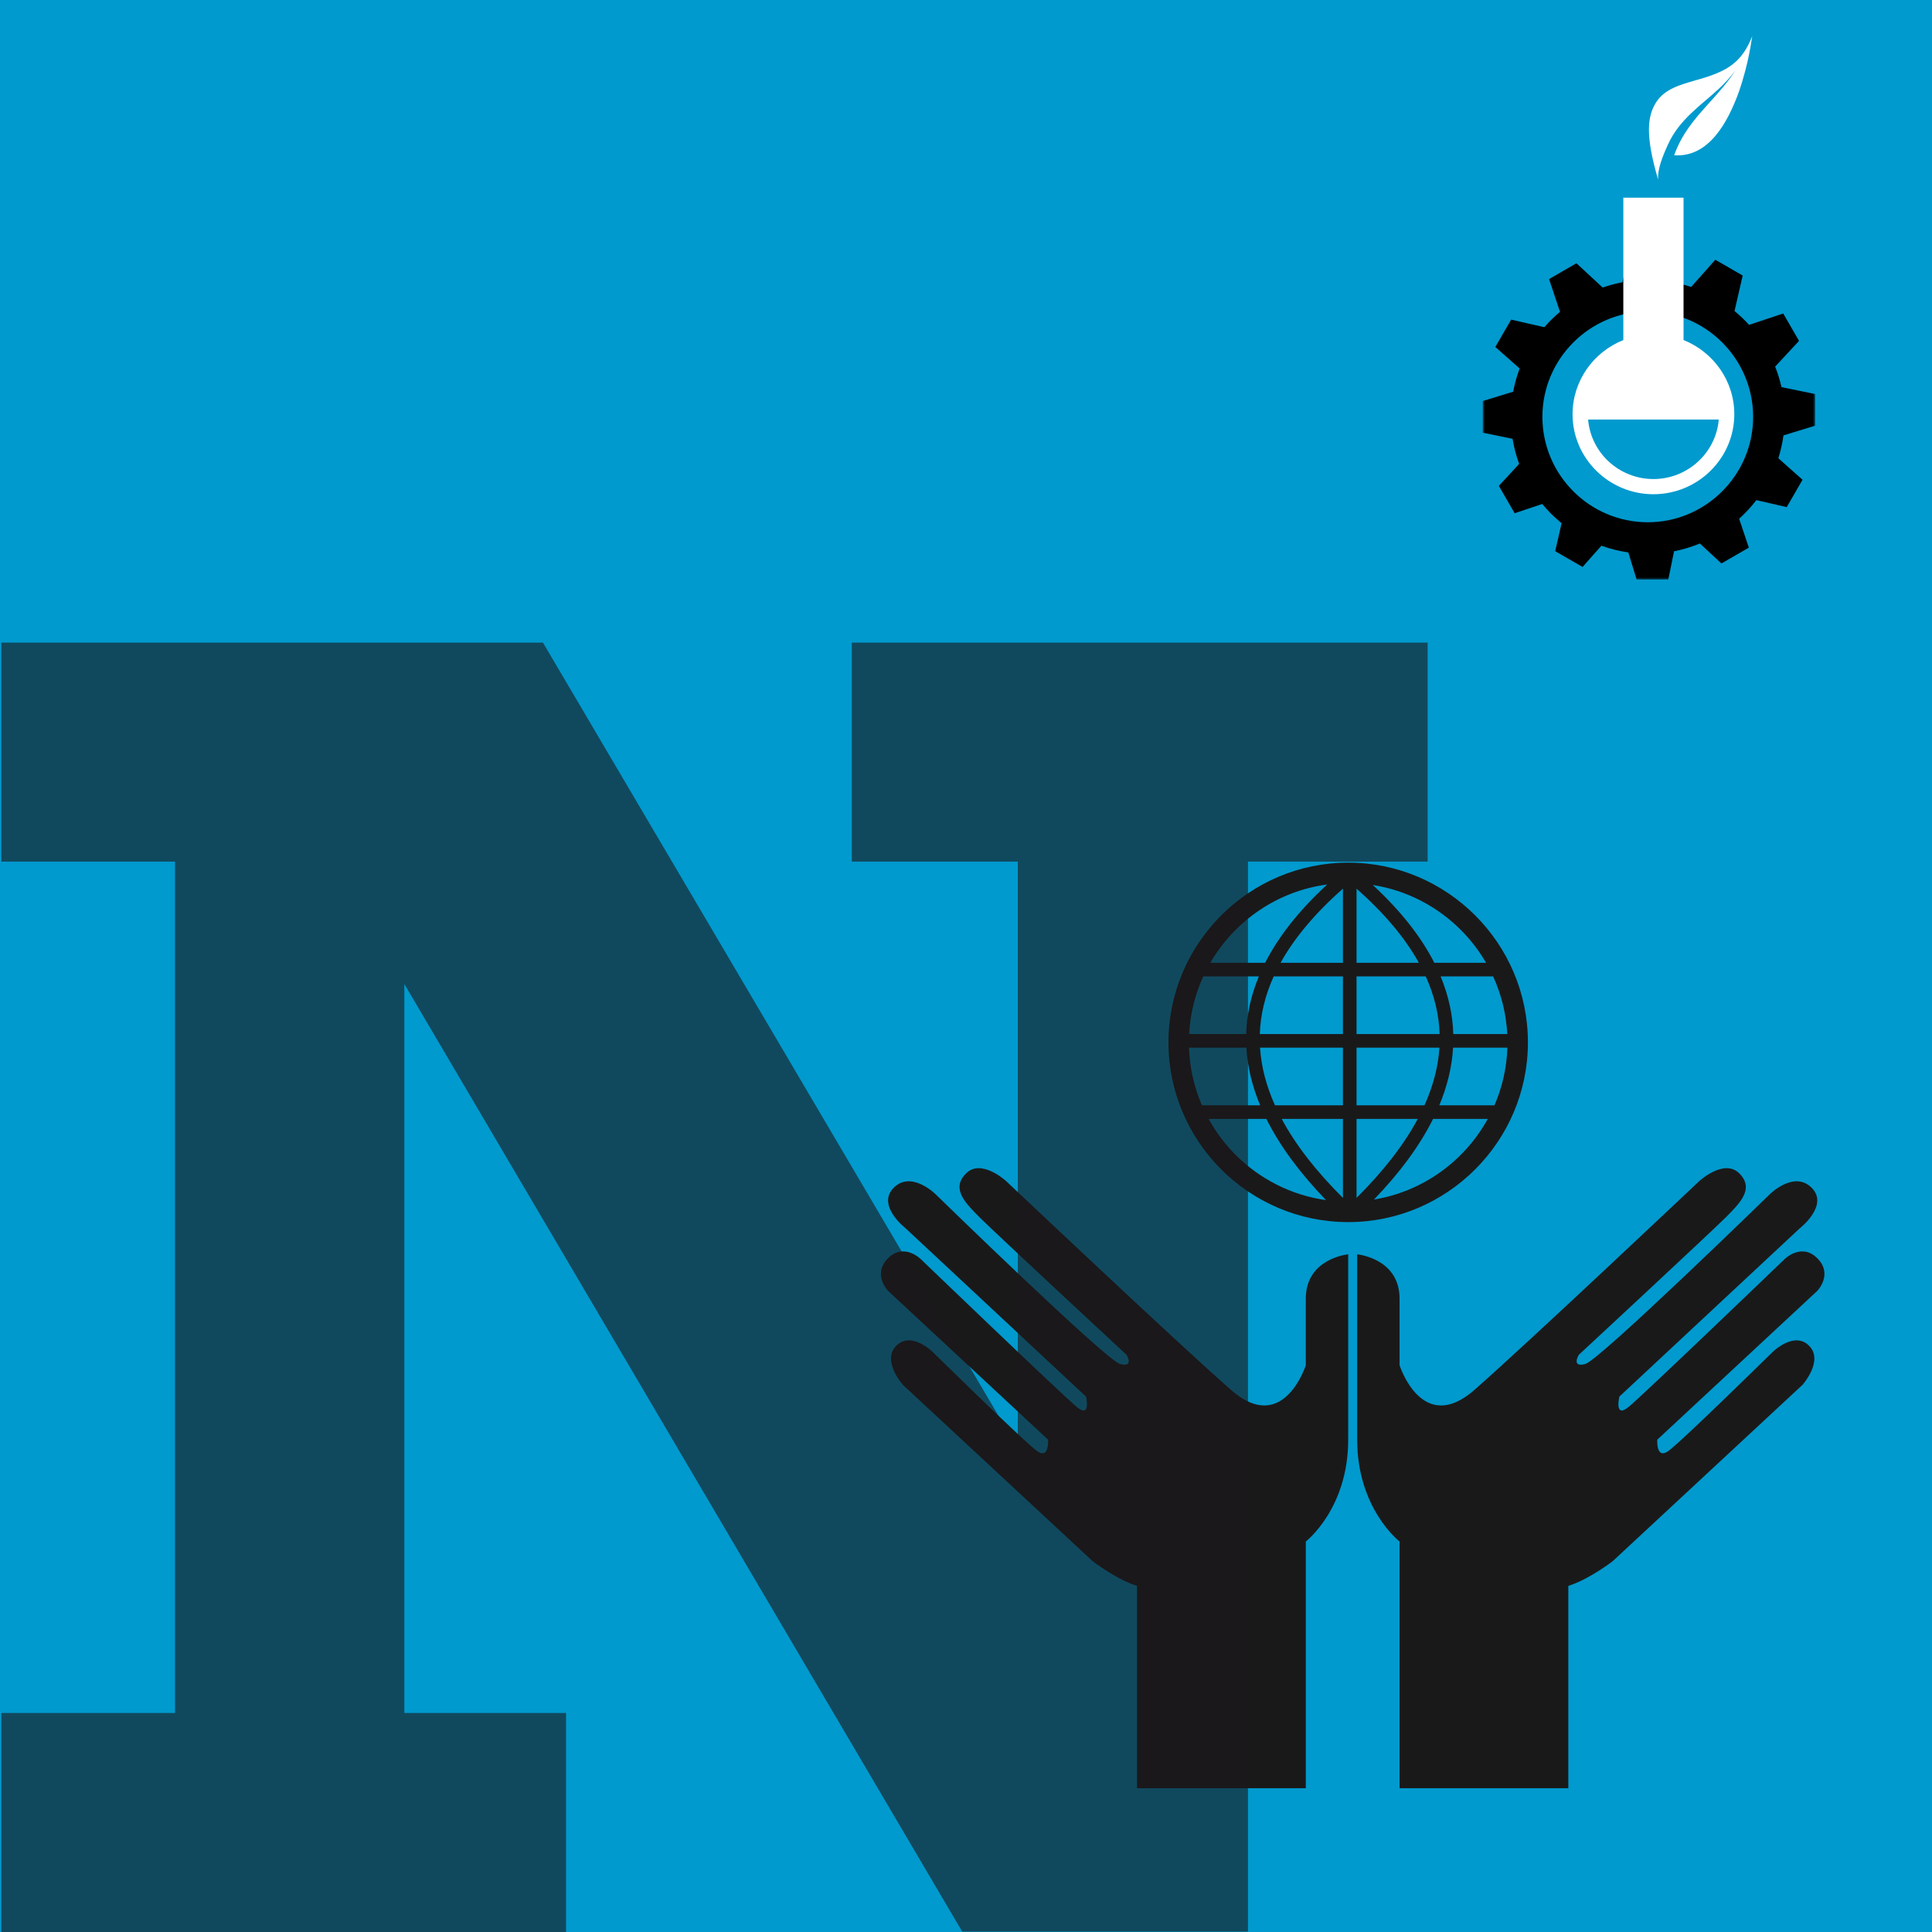 <?xml version="1.0" encoding="UTF-8"?>
<svg width="430px" height="430px" viewBox="0 0 430 430" version="1.1" xmlns="http://www.w3.org/2000/svg" xmlns:xlink="http://www.w3.org/1999/xlink">
    <title>Group 10</title>
    <defs>
        <polygon id="path-1" points="0 0 74 0 74 121 0 121"></polygon>
    </defs>
    <g id="ZFUW" stroke="none" stroke-width="1" fill="none" fill-rule="evenodd">
        <g id="Startseite" transform="translate(-438, -2131)">
            <g id="Group-10" transform="translate(438, 2131)">
                <g id="Group-34">
                    <g id="Group-27">
                        <rect id="Mask-Copy-6" fill="#009ACE" x="0" y="0" width="430" height="430"></rect>
                        <g id="Group-21" transform="translate(330, 8)">
                            <mask id="mask-2" fill="white">
                                <use xlink:href="#path-1"></use>
                            </mask>
                            <g id="Clip-18"></g>
                            <path d="M70.282,87.878 C71.729,87.439 72.949,87.054 73.995,86.739 C73.995,85.563 73.995,84.39 74,83.221 C73.995,82.045 73.995,80.866 73.995,79.701 C72.949,79.49 71.729,79.232 70.282,78.938 C69.188,78.713 67.934,78.452 66.496,78.165 C66.149,76.59 65.664,75.054 65.091,73.592 C66.101,72.495 66.985,71.541 67.766,70.713 C68.795,69.61 69.661,68.673 70.404,67.868 C69.819,66.848 69.236,65.842 68.645,64.819 C68.069,63.806 67.482,62.786 66.885,61.773 C65.879,62.114 64.688,62.506 63.291,62.971 C62.144,63.352 60.831,63.795 59.286,64.303 C58.29,63.203 57.207,62.176 56.051,61.225 C56.418,59.646 56.734,58.292 56.996,57.102 C57.337,55.635 57.618,54.39 57.865,53.33 C56.843,52.735 55.836,52.143 54.817,51.566 C53.808,50.978 52.789,50.39 51.769,49.809 C51.064,50.612 50.243,51.537 49.266,52.641 C48.44,53.566 47.502,54.63 46.396,55.871 C45.011,55.403 43.595,55.029 42.134,54.768 C41.653,53.214 41.235,51.878 40.877,50.713 C40.438,49.269 40.054,48.049 39.737,47 L32.699,47 C32.489,48.049 32.231,49.265 31.945,50.713 C31.704,51.882 31.421,53.247 31.101,54.822 C29.589,55.105 28.123,55.505 26.7,55.995 C25.558,54.942 24.565,54.034 23.715,53.236 C22.613,52.201 21.675,51.334 20.867,50.59 C19.85,51.178 18.842,51.759 17.819,52.35 C16.808,52.931 15.786,53.515 14.773,54.114 C15.117,55.12 15.507,56.307 15.971,57.708 C16.325,58.76 16.746,59.991 17.205,61.407 C15.964,62.448 14.795,63.584 13.724,64.822 C12.372,64.517 11.159,64.241 10.105,64.002 C8.633,63.661 7.39,63.377 6.335,63.131 C5.734,64.151 5.146,65.163 4.57,66.18 C3.979,67.189 3.392,68.212 2.81,69.229 C3.615,69.933 4.537,70.753 5.641,71.73 C6.405,72.412 7.247,73.167 8.222,74.02 C7.598,75.672 7.115,77.399 6.779,79.178 C5.64,79.526 4.617,79.846 3.714,80.122 C2.268,80.561 1.049,80.946 0,81.258 L0,88.299 C1.049,88.51 2.267,88.768 3.714,89.062 C4.591,89.232 5.558,89.443 6.651,89.661 C6.959,91.595 7.465,93.465 8.109,95.25 C7.418,96.009 6.793,96.673 6.236,97.287 C5.205,98.387 4.337,99.323 3.594,100.132 C4.177,101.149 4.762,102.158 5.35,103.178 C5.932,104.194 6.514,105.214 7.115,106.227 C8.117,105.882 9.31,105.49 10.711,105.025 C11.472,104.775 12.315,104.492 13.25,104.172 C14.546,105.737 15.986,107.163 17.557,108.448 C17.352,109.33 17.175,110.143 17.004,110.895 C16.661,112.361 16.377,113.613 16.132,114.67 C17.156,115.261 18.164,115.853 19.182,116.43 C20.191,117.022 21.213,117.603 22.229,118.187 C22.933,117.385 23.753,116.459 24.732,115.356 C25.243,114.779 25.809,114.151 26.43,113.457 C28.331,114.151 30.332,114.659 32.409,114.949 C32.67,115.802 32.911,116.583 33.122,117.287 C33.558,118.731 33.946,119.951 34.262,120.996 C35.439,120.996 36.611,120.996 37.779,121 C38.955,120.996 40.13,120.996 41.303,120.996 C41.508,119.951 41.766,118.735 42.06,117.287 C42.221,116.499 42.394,115.646 42.587,114.695 C44.583,114.307 46.505,113.722 48.338,112.964 C49.057,113.617 49.701,114.223 50.286,114.764 C51.386,115.795 52.325,116.662 53.132,117.407 C54.151,116.819 55.158,116.238 56.18,115.65 C57.191,115.062 58.209,114.481 59.228,113.886 C58.882,112.88 58.489,111.69 58.027,110.289 C57.742,109.446 57.422,108.506 57.073,107.457 C58.472,106.191 59.762,104.808 60.907,103.316 C62.008,103.566 63.006,103.806 63.899,103.998 C65.362,104.336 66.605,104.619 67.664,104.866 C68.261,103.846 68.854,102.833 69.432,101.82 C70.022,100.808 70.603,99.788 71.185,98.771 C70.386,98.067 69.458,97.247 68.357,96.267 C67.604,95.588 66.756,94.837 65.802,93.991 C66.317,92.347 66.701,90.652 66.942,88.906 C68.196,88.514 69.308,88.18 70.282,87.878 M36.738,108.238 C23.829,108.238 13.288,97.697 13.288,84.779 C13.288,71.871 23.829,61.33 36.738,61.33 C49.649,61.33 60.192,71.871 60.192,84.779 C60.192,97.697 49.649,108.238 36.738,108.238" id="Fill-17" fill="#000000" mask="url(#mask-2)"></path>
                            <path d="M44.701,67.684 L44.701,36 L31.298,36 L31.298,67.684 C24.687,70.319 20,76.736 20,84.199 C20,94 28.088,102 37.999,102 C47.914,102 56,94 56,84.199 C56,76.739 51.316,70.323 44.701,67.684 M37.999,98.619 C30.365,98.619 24.067,92.765 23.463,85.368 L52.539,85.368 C51.929,92.765 45.633,98.619 37.999,98.619" id="Fill-19" fill="#FFFFFF" mask="url(#mask-2)"></path>
                            <path d="M60,0 C59.837,0.658 59.341,5.732 56.993,12.508 C54.637,18.963 50.429,27.124 42.608,26.553 C44.367,21.684 47.178,18.544 49.731,15.65 C52.32,12.808 54.651,10.211 56.238,7.66 C55.331,8.935 53.958,10.5 52.21,12.08 C50.48,13.682 48.374,15.3 46.382,17.216 C44.387,19.13 42.505,21.346 41.23,24.177 C39.94,26.99 38.866,29.799 39.051,32 C36.18,22.245 36.618,17.966 38.557,14.834 C40.51,11.743 43.985,10.889 47.292,9.897 C50.631,8.974 53.804,7.913 55.954,6.043 C58.159,4.272 59.344,1.688 60,0" id="Fill-20" fill="#FFFFFF" mask="url(#mask-2)"></path>
                        </g>
                    </g>
                    <g id="Group-32" transform="translate(196.064, 192)" fill="#1A1919">
                        <path d="M115.435,206 L115.435,151.088 C115.435,151.088 106,143.825 106,128.426 L106,87.17 C106,87.17 115.435,88.041 115.435,97.048 L115.435,111.866 C115.435,111.866 120.422,127.554 132.049,117.385 C143.676,107.217 182.108,70.898 182.108,70.898 C182.108,70.898 187.65,65.771 191.043,69.156 C194.436,72.543 191.296,75.688 187.942,79.035 C184.587,82.381 155.322,109.542 155.322,109.542 C155.322,109.542 153.575,112.447 156.778,111.575 C159.98,110.704 197.83,73.804 197.83,73.804 C197.83,73.804 203.215,68.429 207.148,72.352 C211.078,76.275 204.526,81.36 204.526,81.36 L164.348,118.839 C164.348,118.839 163.183,123.777 166.385,121.163 C169.589,118.548 201.032,88.333 201.032,88.333 C201.032,88.333 204.809,84.456 208.403,88.041 C211.997,91.627 208.403,95.305 208.403,95.305 L172.79,128.426 C172.79,128.426 172.5,132.785 175.121,131.042 C177.741,129.298 198.412,108.96 198.412,108.96 C198.412,108.96 203.216,104.165 206.564,107.507 C209.913,110.849 205.108,116.223 205.108,116.223 L162.892,155.446 C162.892,155.446 157.652,159.513 152.993,160.966 L152.993,206 L115.435,206" id="Fill-8"></path>
                        <path d="M94.564,206 L94.564,151.088 C94.564,151.088 104,143.825 104,128.426 L104,87.17 C104,87.17 94.564,88.041 94.564,97.048 L94.564,111.866 C94.564,111.866 89.578,127.554 77.95,117.385 C66.323,107.217 27.891,70.898 27.891,70.898 C27.891,70.898 22.35,65.771 18.956,69.156 C15.564,72.543 18.704,75.688 22.058,79.035 C25.411,82.381 54.677,109.542 54.677,109.542 C54.677,109.542 56.424,112.447 53.221,111.575 C50.019,110.704 12.169,73.804 12.169,73.804 C12.169,73.804 6.785,68.429 2.854,72.352 C-1.078,76.275 5.474,81.36 5.474,81.36 L45.652,118.839 C45.652,118.839 46.816,123.777 43.614,121.163 C40.41,118.548 8.968,88.333 8.968,88.333 C8.968,88.333 5.191,84.456 1.597,88.041 C-1.996,91.627 1.597,95.305 1.597,95.305 L37.209,128.426 C37.209,128.426 37.5,132.785 34.88,131.042 C32.258,129.298 11.587,108.96 11.587,108.96 C11.587,108.96 6.784,104.165 3.435,107.507 C0.087,110.849 4.891,116.223 4.891,116.223 L47.108,155.446 C47.108,155.446 52.349,159.513 57.007,160.966 L57.007,206 L94.564,206" id="Fill-9"></path>
                        <path d="M104.002,0 C115.019,0 125.018,4.491 132.266,11.739 C139.508,18.981 144,28.985 144,40.003 C144,62.032 126.031,80 104.002,80 C92.985,80 82.983,75.51 75.738,68.265 C68.493,61.019 64,51.02 64,40.003 C64,17.968 81.97,0 104.002,0 L104.002,0 Z M71.488,54.007 L84.406,54.007 C82.628,49.736 81.586,45.463 81.341,41.177 L68.568,41.177 C68.719,45.752 69.746,50.117 71.488,54.102 L71.488,54.007 Z M87.706,54.007 L102.827,54.007 L102.827,41.177 L84.377,41.177 C84.648,45.444 85.778,49.721 87.706,54.007 L87.706,54.007 Z M105.856,54.007 L120.976,54.007 C122.903,49.721 124.034,45.444 124.302,41.177 L105.856,41.177 L105.856,54.007 Z M124.277,54.007 L136.555,54.007 C138.27,50.044 139.283,45.72 139.429,41.177 L127.342,41.177 C127.096,45.463 126.055,49.736 124.277,54.007 L124.277,54.007 Z M135.066,57.036 L122.89,57.036 C119.901,63.035 115.468,69.019 109.733,74.982 C120.645,73.196 129.905,66.393 135.066,57.036 L135.066,57.036 Z M119.484,57.036 L105.856,57.036 L105.856,74.617 C111.76,68.739 116.35,62.879 119.484,57.036 L119.484,57.036 Z M102.827,57.036 L89.199,57.036 C92.332,62.879 96.921,68.739 102.827,74.617 L102.827,57.036 Z M85.794,57.036 L72.931,57.036 C74.558,59.986 76.59,62.685 78.954,65.05 C84.275,70.372 91.272,74.011 99.067,75.108 C93.275,69.098 88.805,63.077 85.794,57.036 L85.794,57.036 Z M68.598,38.144 L81.293,38.144 C81.419,33.863 82.343,29.586 84.113,25.314 L71.746,25.314 C69.939,29.262 68.835,33.591 68.598,38.144 L68.598,38.144 Z M84.329,38.144 L102.827,38.144 L102.827,25.314 L87.42,25.314 C85.479,29.601 84.467,33.878 84.329,38.144 L84.329,38.144 Z M105.856,38.144 L124.349,38.144 C124.214,33.878 123.201,29.601 121.259,25.314 L105.856,25.314 L105.856,38.144 Z M127.389,38.144 L139.403,38.144 C139.168,33.591 138.063,29.262 136.257,25.314 L124.569,25.314 C126.338,29.586 127.263,33.863 127.389,38.144 L127.389,38.144 Z M73.312,22.286 L85.513,22.286 C88.48,16.458 93.047,10.647 99.339,4.857 C88.227,6.324 78.714,12.974 73.312,22.286 L73.312,22.286 Z M88.947,22.286 L102.827,22.286 L102.827,5.786 C96.58,11.303 91.995,16.798 88.947,22.286 L88.947,22.286 Z M105.856,22.286 L119.731,22.286 C116.685,16.798 112.103,11.303 105.856,5.786 L105.856,22.286 Z M123.169,22.286 L134.688,22.286 C133.13,19.597 131.231,17.134 129.049,14.955 C123.849,9.755 117.048,6.151 109.468,4.966 C115.695,10.725 120.219,16.495 123.169,22.286 L123.169,22.286 Z" id="Fill-10"></path>
                    </g>
                </g>
                <polygon id="Path" fill-opacity="0.62" fill="#1A181B" fill-rule="nonzero" points="226.53 191.772 189.586 191.772 189.586 143.022 317.745 143.022 317.745 191.772 277.755 191.772 277.755 429.904 214.152 429.904 89.991 219.004 89.991 381.25 125.983 381.25 125.983 430 0.299 430 0.299 381.25 38.956 381.25 38.956 191.772 0.299 191.772 0.299 143.022 120.841 143.022 226.53 322.407"></polygon>
            </g>
        </g>
    </g>
</svg>